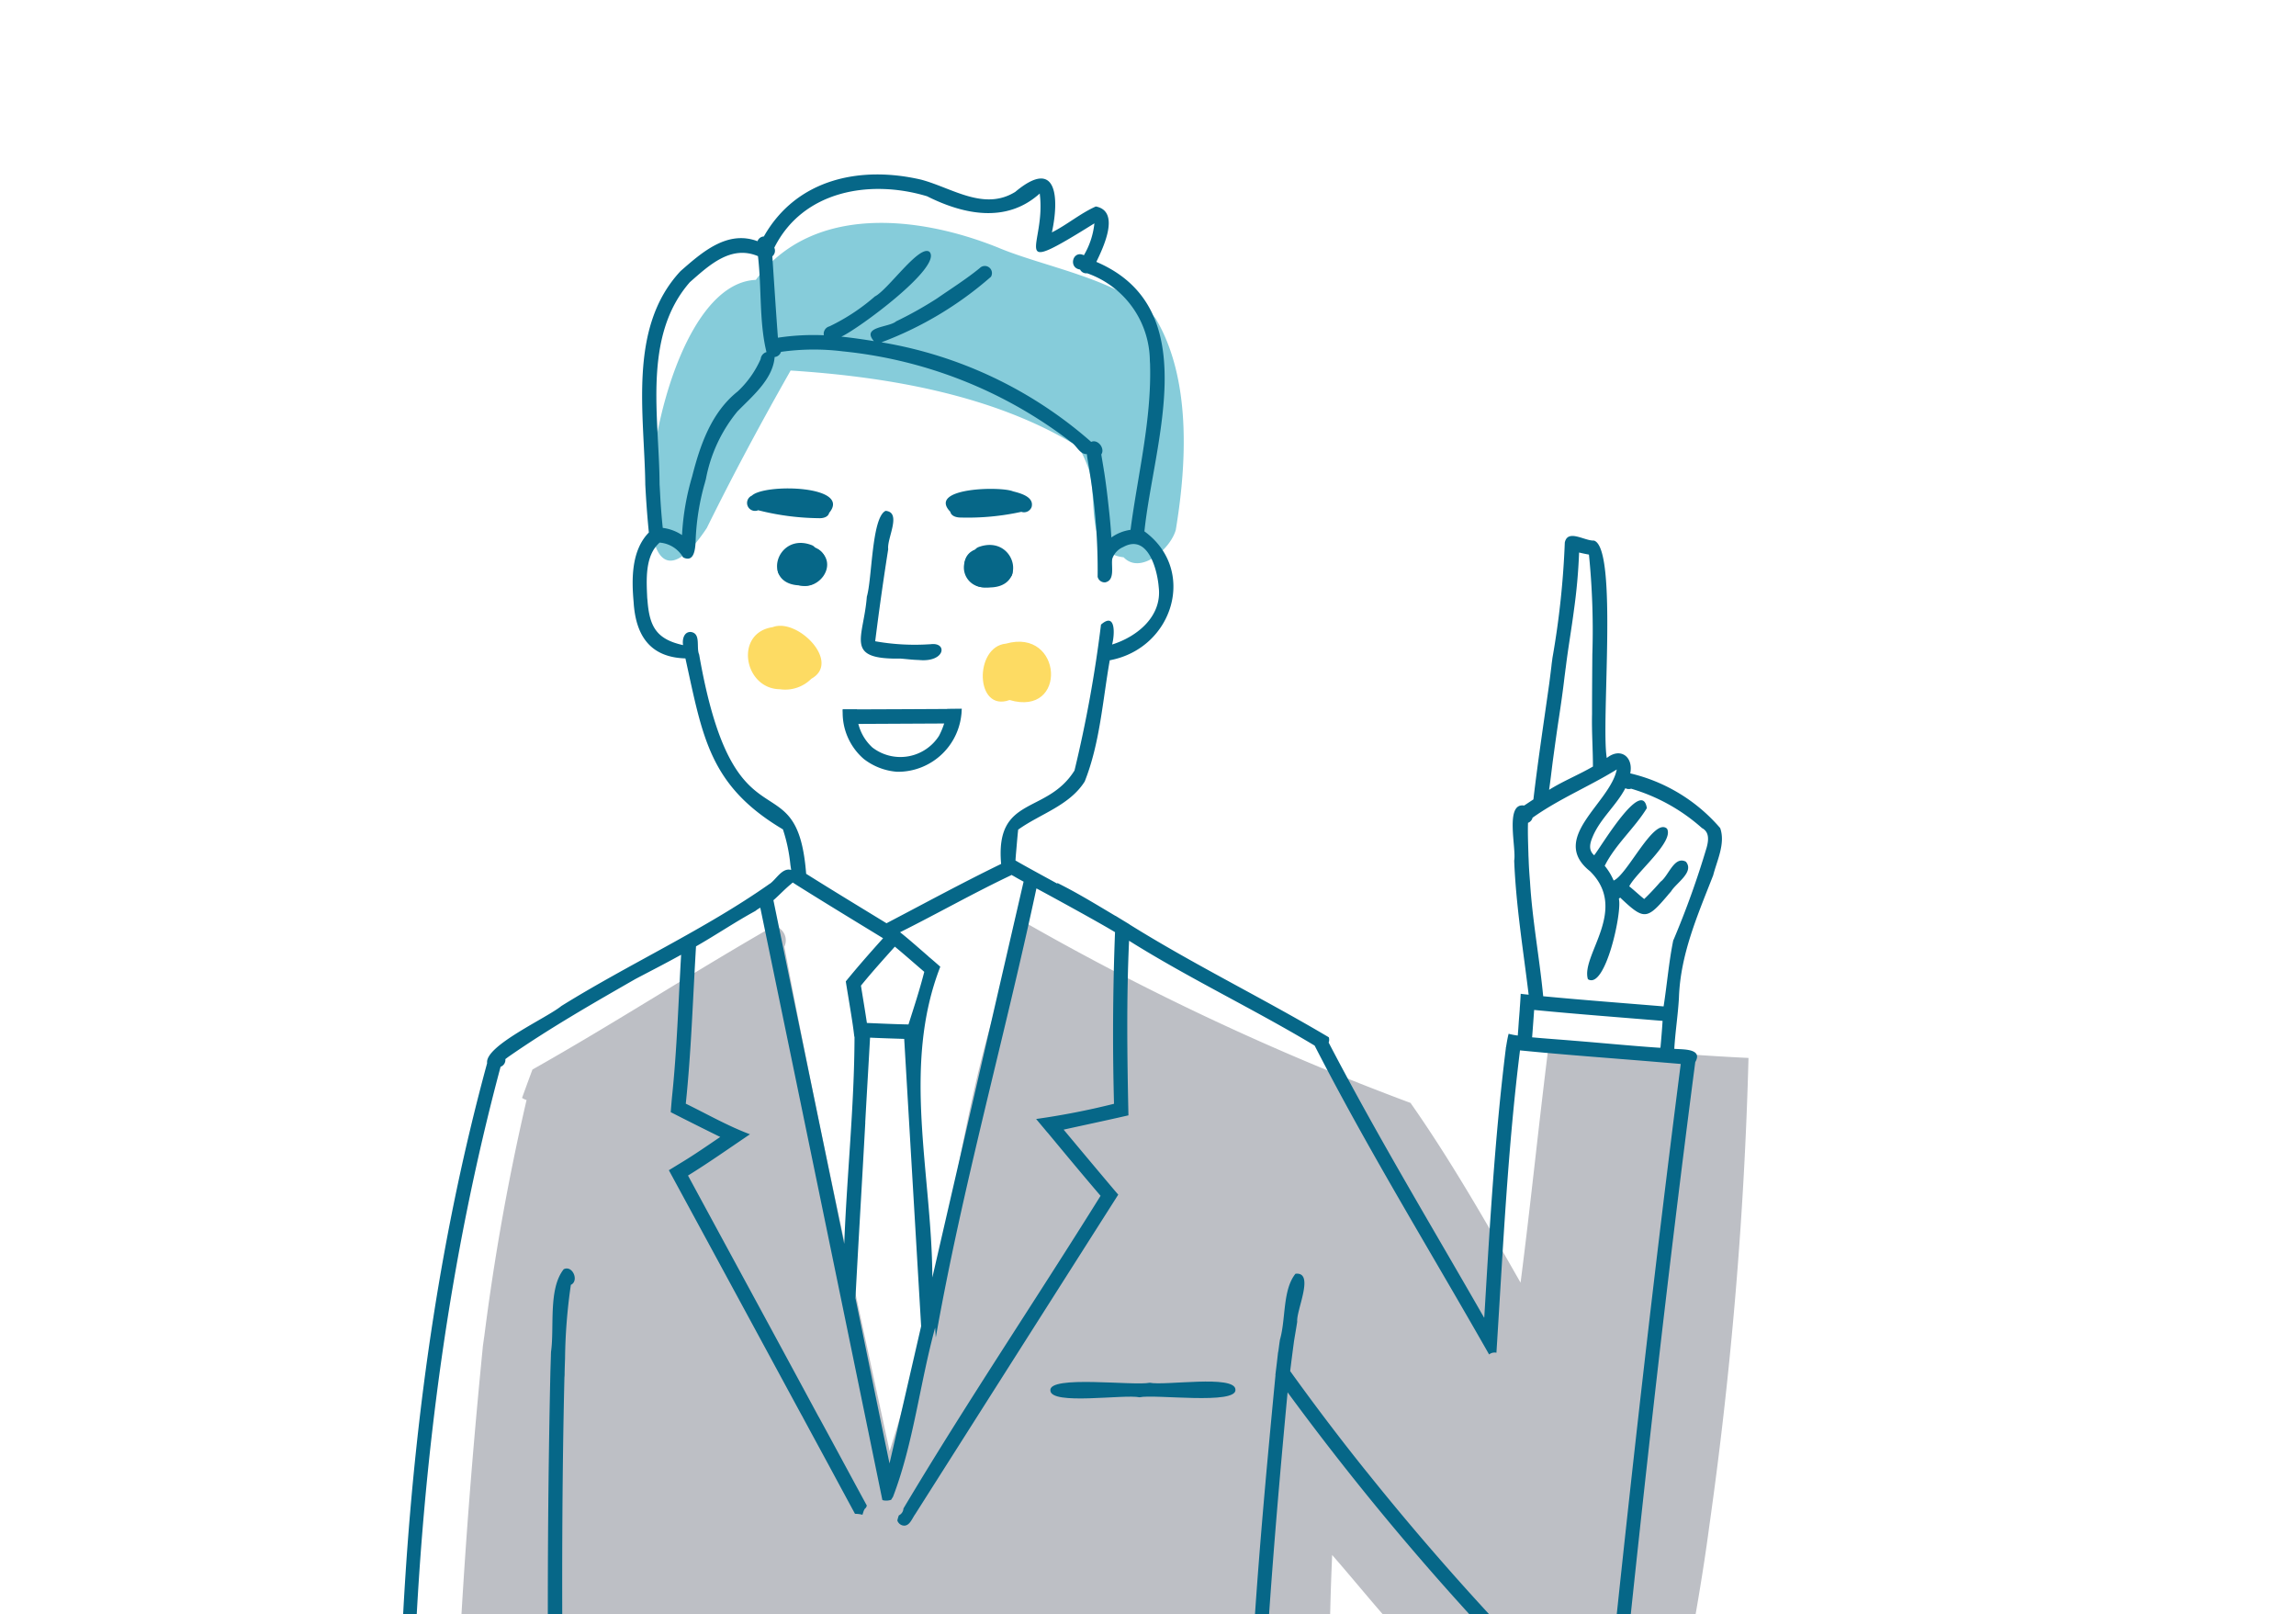 <svg xmlns="http://www.w3.org/2000/svg" xmlns:xlink="http://www.w3.org/1999/xlink" width="144.68" height="101.696" viewBox="0 0 144.68 101.696">
  <defs>
    <clipPath id="clip-path">
      <rect id="Rectangle_263" data-name="Rectangle 263" width="144.68" height="101.696" transform="translate(2149.889 626.366)" fill="none"/>
    </clipPath>
  </defs>
  <g id="caseperson1" transform="translate(-2149.889 -626.366)">
    <g id="Group_1849" data-name="Group 1849" clip-path="url(#clip-path)">
      <g id="Group_1848" data-name="Group 1848">
        <path id="Path_11235" data-name="Path 11235" d="M2199.031,669.787c-2.27-.028-2.882-3.552-.45-3.911,1.556-.607,4.334,2.205,2.433,3.251A2.318,2.318,0,0,1,2199.031,669.787Z" fill="#fddb63"/>
        <path id="Path_11236" data-name="Path 11236" d="M2213.507,670.467c-2.181.794-2.243-3.367-.231-3.551C2216.858,665.9,2217.186,671.549,2213.507,670.467Z" fill="#fddb63"/>
        <path id="Path_11237" data-name="Path 11237" d="M2228.835,881.6l.877-.02c-.292.063-.584.132-.877.194Z" fill="#adb0b2"/>
        <path id="Path_11238" data-name="Path 11238" d="M2233.03,765.613c0-.33.015-.661,0-.988Zm-15.367,114.415c-2.744-27.906-5.131-55.873-7.754-83.8q-3.558,41.146-7.114,82.288c.21,1.968-10.05,1.2-11.717,1.184a.922.922,0,0,1-1.417-.83q.254-48.914.506-97.828c-4.487-1.086-2.878-5.341-3.11-8.746a.9.9,0,0,1-.233.015c-.6-.959-5.865-.809-7.4-1.277-1.842-19.774-1.07-40.081.893-59.846,0,.028-.009.059-.014.086.032-.228.064-.457.095-.685l0,.023a148.116,148.116,0,0,1,2.672-14.947.966.966,0,0,1-.285-.133c.219-.6.435-1.193.656-1.786,5.14-2.9,10.1-6.118,15.222-9.051a.933.933,0,0,1,.654,1.309c2,10.64,4.345,21.2,6.63,31.785q1.041-3.291,1.9-6.63c-.009.039-.02.077-.029.115,1.906-6.957,2.638-14.171,4.713-21.084-.009.037-.02.077-.029.114.549-2.033.927-4.1,1.4-6.154a165.112,165.112,0,0,0,24.871,11.7c2.542,3.628,4.741,7.479,6.933,11.323.656-5.089,1.164-10.2,1.813-15.288.918.73,2.321.317,3.427.488,3.039.243,6.077.5,9.123.642a257.944,257.944,0,0,1-2.48,29.557l.016-.12c-.427,3.282-1.028,6.535-1.614,9.792.637.522.242,1.483-.072,2.091-1.062,2.028-3.926,1.447-5.85,1.666-7.221.079-11.922-6.754-16.236-11.671-.079,1.858-.14,3.714-.153,5.573v-.125c.076,13.177,1.486,26.318,1.16,39.505v-.124c0,3.512.121,7.043.088,10.541-.1,2.538-3.575,1.97-5.346,2.274q.535,48.878,1.068,97.755C2226.322,879.753,2221.994,880.1,2217.663,880.028Z" fill="#bdbfc5"/>
        <path id="Path_11239" data-name="Path 11239" d="M2214.607,681.994a.934.934,0,0,1,1.523.414h0c.008.03.016.059.023.091l-.011-.043a.905.905,0,0,1,.022.278Z" fill="#adb0b2"/>
        <path id="Path_11240" data-name="Path 11240" d="M2220.694,661.475c-2.624-.286-1.516-4.094-2.287-5.767l.05.109a11.087,11.087,0,0,0-.493-1.11l0,0c-.063-.082-.13-.164-.2-.242l0,0c-5.267-3.236-12-4.367-18.055-4.756-1.874,3.3-3.645,6.6-5.284,9.925-6.1,9.17-3.985-15.337,3.09-15.636,3.583-4.812,10.314-4.02,15.238-2.046,2.967,1.262,7.946,2.042,9.959,4.479,2.24,3.768,1.966,9.1,1.271,13.3C2223.683,660.91,2221.764,662.608,2220.694,661.475Z" fill="#86ccda"/>
        <path id="Path_11241" data-name="Path 11241" d="M2216.077,713.967c-.11-.985,5.286-.276,6.262-.49.951.2,5.356-.515,5.4.427.116.983-5.087.28-6.043.49C2220.719,714.19,2216.109,714.912,2216.077,713.967Z" fill="#066788"/>
        <path id="Path_11242" data-name="Path 11242" d="M2205.309,731.022c-1.163-.19-.505-1.86.4-1.69C2207.163,729.944,2206.39,731.793,2205.309,731.022Z" fill="#066788"/>
        <path id="Path_11243" data-name="Path 11243" d="M2205.513,742.744a1.1,1.1,0,0,1-.241-1.929C2206.776,740.519,2207.152,742.873,2205.513,742.744Z" fill="#066788"/>
        <path id="Path_11244" data-name="Path 11244" d="M2205.763,754.211c-.982-.278-.444-1.964.5-1.718C2207.283,752.883,2206.971,754.914,2205.763,754.211Z" fill="#066788"/>
        <path id="Path_11245" data-name="Path 11245" d="M2199.785,663.037a1.4,1.4,0,0,1-.3-.255c-1.544-.2.257-2.509,1.73-1.926C2203.047,661.719,2201.36,664.05,2199.785,663.037Z" fill="#066788"/>
        <path id="Path_11246" data-name="Path 11246" d="M2200.18,662.287c.286.152.684-.2.705-.487-.257-.3-.824-.034-.907.306h0l0,.007c.041.039.081.075.12.111-.016-.014-.027-.025-.043-.038.02.018.041.038.059.052l-.014-.014A.622.622,0,0,0,2200.18,662.287Zm-.331.8a1.391,1.391,0,0,1-.345-.228h0c-.2-.15-.418-.386-.308-.652a.417.417,0,0,1-.031-.438l0,.013c.343-1.153,2.44-1.382,2.6-.013A1.477,1.477,0,0,1,2199.849,663.089Z" fill="#066788"/>
        <path id="Path_11247" data-name="Path 11247" d="M2199.771,661.83a.653.653,0,0,0-.048.072c.007.073.028.151.03.222.276.428,1.313.42,1.293-.224v0c0-.006,0-.013,0-.013v-.005a.754.754,0,0,0,0-.117c-.3-.242-.825-.432-1.125-.079l.013-.012a.334.334,0,0,1-.036.03l.005,0A1.289,1.289,0,0,0,2199.771,661.83Zm.716,1.413c-2.705.111-1.718-3.413.557-2.532a.455.455,0,0,1,.207.16C2202.572,661.364,2201.777,663.444,2200.487,663.243Z" fill="#066788"/>
        <path id="Path_11248" data-name="Path 11248" d="M2211.82,663.36a1.241,1.241,0,1,1,.563-2.369c.843.013,2.045,1.806.725,1.908A1.473,1.473,0,0,1,2211.82,663.36Z" fill="#066788"/>
        <path id="Path_11249" data-name="Path 11249" d="M2211.872,661.794c-.48.2.352.893.615.558l-.006.005a.4.4,0,0,0,.059-.05l-.005,0c.029-.025.058-.05.086-.079a.214.214,0,0,1-.014-.032l0,0A.677.677,0,0,0,2211.872,661.794Zm.369,1.5c-3.155-.761-.25-4,1.189-1.393l0-.015a.406.406,0,0,1-.032.44c.113.256-.093.489-.29.638v0A1.147,1.147,0,0,1,2212.241,663.3Z" fill="#066788"/>
        <path id="Path_11250" data-name="Path 11250" d="M2211.7,661.769a.4.4,0,0,0-.161.124c-.133.739.972.829,1.294.353,0-.072.025-.146.031-.22a.941.941,0,0,0-.219-.23l.018.02a.526.526,0,0,0-.663-.146l.005,0C2211.905,661.7,2211.8,661.737,2211.7,661.769Zm.319,1.6c-1.257.129-1.964-1.9-.683-2.376a.454.454,0,0,1,.221-.163h-.006C2213.906,659.972,2214.769,663.563,2212.021,663.367Z" fill="#066788"/>
        <path id="Path_11251" data-name="Path 11251" d="M2210.426,658.97c-.259,0-.594-.079-.655-.364-1.47-1.515,3.159-1.618,3.952-1.286.475.121,1.337.346,1.173.984a.51.51,0,0,1-.647.307A15.781,15.781,0,0,1,2210.426,658.97Z" fill="#066788"/>
        <path id="Path_11252" data-name="Path 11252" d="M2201.475,659.011a16.069,16.069,0,0,1-3.809-.5.5.5,0,0,1-.4-.92c.817-.778,6.324-.643,4.872,1.085C2202.071,658.955,2201.731,659.027,2201.475,659.011Z" fill="#066788"/>
        <path id="Path_11253" data-name="Path 11253" d="M2207.783,667.945c-.389-.007-.775-.061-1.162-.089.014,0,.028,0,.041,0-3.616.07-2.354-1.262-2.15-3.9.337-1.128.3-4.993,1.183-5.407,1.042.089.07,1.743.164,2.416q-.457,2.895-.82,5.8a14.214,14.214,0,0,0,3.443.188l.027,0,.009,0C2209.62,666.8,2209.461,668.115,2207.783,667.945Z" fill="#066788"/>
        <path id="Path_11254" data-name="Path 11254" d="M2202.994,671.06c2.5-.014,5-.014,7.5-.034-.053.313-.124.607-.186.915-2.4.016-4.8.023-7.2.036C2203.056,671.672,2203.022,671.369,2202.994,671.06Z" fill="#066788"/>
        <path id="Path_11255" data-name="Path 11255" d="M2206.422,674.988a3.894,3.894,0,0,1-2.1-.806,3.845,3.845,0,0,1-1.328-3.124h.9a2.993,2.993,0,0,0,.952,2.383h0l0,.005.005,0c.007.006.011.013.018.016v0a2.889,2.889,0,0,0,4.191-.739v0a4.76,4.76,0,0,0,.517-1.692c.3,0,.606,0,.912-.006A4.019,4.019,0,0,1,2206.422,674.988Z" fill="#066788"/>
        <path id="Path_11256" data-name="Path 11256" d="M2191.508,657.887c.036.577.083,1.159.144,1.736a2.843,2.843,0,0,1,1.214.452,15.852,15.852,0,0,1,.645-3.718v0l0-.006v0c.508-1.98,1.211-4.009,2.862-5.324a6.256,6.256,0,0,0,1.448-2.041.506.506,0,0,1,.367-.438c-.466-1.891-.3-4.061-.536-6.045-1.713-.721-3.088.584-4.293,1.641-3.007,3.434-1.92,8.532-1.908,12.731v-.006C2191.472,657.207,2191.489,657.548,2191.508,657.887Zm28.306,1.017c.045.439.081.88.106,1.323a2.737,2.737,0,0,1,1.208-.482c.454-3.471,1.332-6.917,1.231-10.439l.005.057c-.007-.091-.012-.181-.018-.272v0a5.9,5.9,0,0,0-3.951-5.509.436.436,0,0,1-.446-.236c-.754-.1-.468-1.241.24-.9a4.955,4.955,0,0,0,.662-2.009c-5.611,3.5-3.012,1.41-3.445-1.879-2.1,1.893-4.8,1.326-7.1.172-3.579-1.078-7.82-.369-9.625,3.241a.456.456,0,0,1-.124.543c.115,1.709.224,3.421.352,5.127a14.989,14.989,0,0,1,2.894-.154.483.483,0,0,1,.353-.56,12.684,12.684,0,0,0,2.879-1.9l-.011.011c.825-.416,2.8-3.294,3.436-2.807.853.947-4.572,4.918-5.556,5.343.686.071,1.368.172,2.05.281-.79-.928.922-.846,1.4-1.239l-.041.016a23.952,23.952,0,0,0,2.618-1.463h0c.9-.624,1.841-1.216,2.692-1.91a.45.45,0,0,1,.71.543,22.382,22.382,0,0,1-6.9,4.13,26.619,26.619,0,0,1,13.215,6.272c.427-.191.891.42.638.792.052.333.111.657.162.99v0c0,.028.009.059.014.089l0-.012C2219.61,657,2219.714,657.953,2219.814,658.9Zm28.293,12.788c-.134.891-.256,1.783-.377,2.674h0c-.074.585-.139,1.174-.227,1.759.885-.553,1.86-.943,2.763-1.467v0c0-1.1-.082-2.2-.056-3.3v.06c0-1.308.009-2.616.02-3.924v.061a47.744,47.744,0,0,0-.215-6.25c-.208-.038-.415-.081-.621-.131a35.651,35.651,0,0,1-.329,3.659c0-.018.005-.04.008-.058-.159,1.234-.377,2.457-.525,3.691l0-.02c0,.02-.006.041-.011.061.005-.016.005-.029.009-.045-.023.187-.047.373-.072.56l0,0C2248.371,669.913,2248.243,670.8,2248.107,671.692Zm-54.7-5.513c.673.075.338.969.538,1.422,2.226,12.781,6.163,6.4,6.743,13.814,1.676,1.055,3.374,2.081,5.063,3.115,2.4-1.255,4.784-2.553,7.223-3.737-.384-4.349,2.86-3.074,4.623-5.884a80.848,80.848,0,0,0,1.67-9.192c.949-.835.865.655.7,1.253,1.6-.5,3.164-1.791,2.937-3.622v0c-.094-1.145-.7-3.371-2.239-2.518h0a1.223,1.223,0,0,0-.688.743c-.076.471.191,1.348-.443,1.481a.454.454,0,0,1-.479-.351,38.138,38.138,0,0,0-.49-6.521v0l0-.005a.458.458,0,0,0-.007-.051v.006c-.055-.387-.137-.772-.184-1.159-.443.02-.639-.524-.974-.746h0l-.006,0v0a28.161,28.161,0,0,0-14.436-5.73h.011a14.813,14.813,0,0,0-3.867.036.468.468,0,0,1-.4.326c-.11,1.4-1.4,2.46-2.324,3.406l0-.005a9.441,9.441,0,0,0-2.01,4.3l0,0c-.026.087-.05.18-.072.266v0c-.005.018-.011.038-.018.056l0,0a15.222,15.222,0,0,0-.547,3.362c-.019.493-.017,1.626-.795,1.238a1.88,1.88,0,0,0-1.49-.933l.016-.005c-.946.823-.839,2.351-.789,3.5v-.009c.006.041.007.084.013.126v-.006c.121,1.66.543,2.478,2.245,2.853C2192.875,666.657,2192.979,666.172,2193.409,666.179ZM2246.3,681.9c.145,2.421.6,4.82.832,7.229,2.525.241,5.059.429,7.587.64.219-1.4.332-2.824.619-4.213,0,.018,0,.038-.009.058a55.34,55.34,0,0,0,2.106-5.866v0c.122-.453.178-.976-.313-1.223l.011.005a11.628,11.628,0,0,0-4.462-2.478.446.446,0,0,1-.362-.031c-.569,1.093-1.583,1.916-2.058,3.056h0c-.173.406-.288.844.094,1.171.408-.5,3.018-4.924,3.319-2.97-.77,1.26-1.978,2.283-2.656,3.634a3.775,3.775,0,0,1,.563.927c.855-.346,2.536-4.005,3.361-3.269.47.815-1.937,2.762-2.378,3.633.323.257.616.541.943.8.293-.28.57-.572.838-.873l-.011.014c.066-.073.135-.159.206-.231l-.012.007c.515-.36.863-1.657,1.606-1.268.545.657-.612,1.337-.932,1.869v0c-.038.045-.079.09-.117.135l.007-.008c-.026.029-.052.06-.078.088l.009-.007c-1.353,1.6-1.519,1.616-3.035.181a.9.9,0,0,1-.08.083c.227.772-.845,5.755-1.948,5.062-.465-1.514,2.641-4.414.077-6.856.011.016.029.027.041.043-2.588-2.083,1.284-4.282,1.7-6.4-1.738,1.073-3.639,1.852-5.307,3.04a.452.452,0,0,1-.286.321c-.021.653.007,1.308.026,1.962v-.016c0,.132.011.266.015.4v0C2246.231,680.989,2246.262,681.444,2246.3,681.9Zm-39.43,9,.266.005c.351-1.1.709-2.194.995-3.314-.616-.527-1.227-1.069-1.854-1.587-.724.808-1.452,1.614-2.136,2.457.124.783.259,1.567.375,2.351.768.031,1.529.068,2.295.086v0Zm47.65,1.481c.051-.565.1-1.13.135-1.7-2.7-.224-5.4-.426-8.093-.689-.041.576-.082,1.149-.128,1.725.887.083,1.773.141,2.66.216v0c1.776.142,3.55.318,5.33.439l-.008,0C2254.446,692.369,2254.482,692.371,2254.516,692.374Zm-54.755-10.345c-.4.319-.754.707-1.14,1.045q2.226,10.82,4.463,21.649c.168-4.348.638-8.714.648-13.05l-.013,0c-.036-.315-.077-.624-.124-.932h0c-.129-.853-.278-1.7-.413-2.554.755-.93,1.549-1.828,2.35-2.72-1.8-1.1-3.613-2.2-5.4-3.322v0l-.29-.186A.9.9,0,0,1,2199.761,682.029Zm8.642,4.6c.25.206.489.417.734.633-2.443,6.278-.533,13.008-.5,19.576q2.871-12.468,5.749-24.935c-.24-.128-.475-.259-.71-.4a.707.707,0,0,1,.061.095c-.03-.04-.052-.094-.1-.118-2.369,1.121-4.649,2.416-6.991,3.588l.006,0a.216.216,0,0,0-.051.021c.363.287.72.594,1.073.9h0l.706.614v0Zm-3.992,10.449c-.2,3.683-.425,7.376-.62,11.065.718,3.47,1.423,6.943,2.146,10.412q1-4.321,1.993-8.646-.535-9.052-1.067-18.1c-.719-.023-1.433-.045-2.152-.079C2204.616,693.511,2204.508,695.294,2204.411,697.076Zm-25.675,74.166c.021.518.045,1.034.076,1.548,2.2.115,4.4.317,6.6.43q0-.915,0-1.829c-2.226-.064-4.453-.092-6.677-.2C2178.734,771.207,2178.736,771.225,2178.736,771.242Zm29.6,7.136c.3,3,4.482,1.588,6.556,1.951,4.006.032,8.017.115,12.019-.054v0h0v0a10.211,10.211,0,0,0,1.675-.181h-.015a5.062,5.062,0,0,1,.824-.187c.968-.622.564-1.736.572-2.744-.564-8.554-1.046-17.256-1.343-25.872-2.153-.87-4.2-2-6.383-2.794a.473.473,0,0,1-.6-.536c.255-1.457,5.8,2.123,6.95,2.324-.62-12.459.477-24.908,1.668-37.3l-.007-.011c.058-.473.118-.944.167-1.418-.054-.111-.113-.228-.167-.344.057.118.117.235.178.351.034-.271.068-.543.111-.812v0c.376-1.287.157-3.129.977-4.148,1.237-.141.037,2.313.11,3.024v-.005c-.062.406-.134.809-.2,1.215h0q-.129.951-.244,1.9c1.546,2.146,3.143,4.259,4.8,6.32v0c.007.005.009.012.014.014a169.078,169.078,0,0,0,11.824,13.274,25.817,25.817,0,0,0,3.507-.152c1.345-12.946,2.81-25.917,4.466-38.806-.48-.044-.952-.08-1.435-.122l0,0c-2.9-.244-5.8-.446-8.694-.734-.755,6.052-1.052,12.155-1.435,18.24l0,.007c-.017.269-.034.535-.05.8h0v0a.551.551,0,0,0-.462.109c-3.681-6.478-7.594-12.829-10.993-19.457-3.843-2.309-7.9-4.227-11.694-6.607-.168,3.667-.118,7.332-.04,11-1.357.312-2.725.6-4.083.9.939,1.126,1.885,2.256,2.831,3.379l0,0q.3.357.61.717-6.4,10.061-12.794,20.13c-.208.284-.376.838-.824.7l.01.063c0-.022-.009-.041-.012-.063a.476.476,0,0,1-.3-.3,2.25,2.25,0,0,1,.095-.324.508.508,0,0,0,.289-.433c3.962-6.647,8.322-13.119,12.422-19.7-1.129-1.318-2.235-2.652-3.342-3.987l-.006,0,0,0c-.239-.289-.467-.556-.712-.852a47.13,47.13,0,0,0,4.907-.958q-.144-5.406.064-10.812c-1.009-.616-4.325-2.424-4.953-2.758-2.015,9.433-4.67,18.826-6.341,28.29-.016-.2-.027-.411-.041-.617-.963,3.508-1.361,7.273-2.649,10.641a.2.2,0,0,0,.018-.025c-.046.075-.094.151-.14.228a.93.93,0,0,1-.506.032.282.282,0,0,0-.048-.016q-3.831-18.662-7.693-37.317a2.315,2.315,0,0,0-.316.21c-1.262.688-2.478,1.51-3.734,2.227-.2,3.3-.3,6.614-.645,9.91,1.338.653,2.65,1.405,4.045,1.928-1.3.875-2.574,1.778-3.905,2.6,2.745,5.074,5.506,10.142,8.242,15.218,0-.011-.006-.016-.008-.023,1.017,1.861,2.02,3.735,3.037,5.6a.643.643,0,0,0-.049.126c-.148.1-.17.292-.231.45a1.768,1.768,0,0,0-.468-.059q-.535-.99-1.069-1.978h0c-.765-1.427-1.543-2.845-2.31-4.274l.025.052-.376-.692v0q-3.995-7.382-8-14.756c.254-.154.509-.312.769-.47l0,0c.843-.509,1.651-1.072,2.469-1.625-1.046-.514-2.079-1.031-3.12-1.562.025-.328.052-.652.082-.977l0,0c.311-2.971.4-5.955.572-8.94-.948.527-1.915,1.021-2.873,1.525h0l0,0h0c-2.7,1.546-5.41,3.1-7.964,4.873h0c-.082.056-.16.116-.238.177a.458.458,0,0,1-.3.482c-6.465,24.144-6.529,49.706-4.273,74.457v0c.053.72.122,1.439.179,2.158.449.017.9.044,1.348.064v0c2.233.112,4.472.131,6.7.2-.773-19.232-1.245-38.488-.814-57.736v.016c.009-.307.02-.61.029-.915v.017c0-.106.005-.214.01-.32v.013c.219-1.567-.184-3.966.8-5.2.556-.273.985.733.449.986a34.649,34.649,0,0,0-.366,4.636v0c-.011.291-.02.581-.027.872v0c0,.1,0,.208-.011.314,0-.021,0-.041,0-.061-.289,12.049-.063,24.109.052,36.159.892-.179,3.71-2.228,4.2-1.457.391.912-3.446,1.9-4.177,2.443.192,7.983.819,15.957.746,23.944h0c0,.45-.02.89-.036,1.338v-.012c0,.208.006.414.006.622v.312c.005.456,0,.909.005,1.363v.1c.01.608,0,1.213.039,1.818.253-.018.5-.038.754-.05v0c5.427.142,10.841-.118,16.265.077,1.758-1.269,1.146-5.4,1.751-7.5.446-3.623,1.11-7.228,1.527-10.852.3,0,.6.008.9.008h.045c-.121,5.6.327,11.215.593,16.809l.158-.068C2208.31,778.22,2208.322,778.3,2208.335,778.378Zm-27.2-3.429c-.516,6.814.471,11.055,5.9,15.469q.008-1.917.011-3.83c-1.24-.52-4.1-7.881-2.792-8.655l-.016.006c.421-.147.7.335.543.692a16.271,16.271,0,0,0,1.3,4.731v0a15.036,15.036,0,0,0,.967,2.033c.009-1.6,0-3.208.01-4.809-2.416.579-1.492-1.128-1.68-2.789v.029c0-.454,0-.906,0-1.358v.013a13.029,13.029,0,0,1,.02-1.894v.013c0-.023,0-.042,0-.061v0c0-.136,0-.271.009-.407-1.39-.074-2.78-.171-4.168-.271C2181.2,774.227,2181.161,774.587,2181.132,774.949Zm25.442,5.475,0,.006c.008.007.011.018.019.025,2.658,32.288,5.25,65.059,7.913,97.506,2.99-.207,5.991-.393,8.984-.612l0,0,1.178-.079.006,0,.33-.023q-.133-47.994-.276-95.984c-5.095.04-10.234.035-15.31-.145-.152.038-.27-.089-.412-.1h.057c-1.788-.934-1.933-2.843-1.928-4.642-.168-3.1-.279-6.193-.432-9.287-.379,2.6-.73,5.206-1.08,7.812-.382,1.983.077,4.626-2.008,5.74h.057c-.2.053-.4.178-.6.023-5.041-.27-10.079.156-15.125-.106q-.127,48.157-.272,96.3c.114.009.227.018.342.025l0,0c.4.029.783.054,1.176.078l0,0c2.992.216,5.988.406,8.98.61,2.315-32.34,5.871-64.694,7.53-97.033a2.982,2.982,0,0,1,.8-.208c.018.018.035.044.052.065l0,.009v0c.005,0,.005.006.009.012l0,0v0Zm30.71,110.28a54.561,54.561,0,0,1-10.074-1.413.161.161,0,0,1,.028,0c-3.022-.619-4.565-3.659-7.031-5.206v0c-.193-.129-.4-.249-.592-.371-.043.269-.062.546-.086.816-1.436-.022-2.869-.06-4.308-.108v0c-.292-.008-.591-.015-.9-.02a7.554,7.554,0,0,0-.037-.916h0c-.15-1.537-.58-2.981-.6-4.56h0q-3.682-45.374-7.362-90.757c-2.736,31.924-4.891,64.033-7.967,95.851h0v0c-.3.005-.6.009-.893.02v0c-1.437.051-2.876.084-4.311.108-.023-.27-.045-.547-.083-.816-.2.121-.4.245-.595.371v0c-2.465,1.55-4.008,4.589-7.03,5.208l.023-.005-.028.007.014,0a44.244,44.244,0,0,1-10.55,1.345c-.464-.4-.147-1.2-.291-1.757.079-1.012-.482-2.184-.03-3.11a39.1,39.1,0,0,0,12.53-7.657c-.111-.009-.224-.018-.334-.029v-.92h0q.114-42.578.246-85.148c-1.44-1.443-3-2.792-4.355-4.315l0,.014c-2.823-3.833-2.693-9-2.335-13.538-.763-.053-1.531-.11-2.3-.12-.016-.165-.027-.333-.041-.5v0c0-.049-.007-.1-.009-.147l0-.006c.015-.645-.169-1.239-.154-1.884l-.549-.027a.44.44,0,0,1-.054.05.5.5,0,0,0,.053-.05c-.223-.011-.445-.022-.669-.029-.584-4.114-.656-8.372-1.171-12.528l0,.007c-1.136-21.755-.621-44.108,5.138-65.23-.16-1.091,3.762-2.844,4.678-3.6,4.3-2.672,9.044-4.824,13.138-7.707l0,.005c.406-.282.782-1.033,1.342-.868-.017-.132-.043-.263-.056-.394l0,0a10.212,10.212,0,0,0-.463-2.163c-4.649-2.759-5.052-5.837-6.144-10.771-2.225-.066-3.135-1.436-3.264-3.552v0c-.133-1.472-.14-3.257.96-4.381-.1-1-.173-2-.224-3l0,.061c-.043-4.482-1.125-9.943,2.22-13.528,1.345-1.177,2.939-2.6,4.851-1.883a.446.446,0,0,1,.4-.3c2.061-3.636,6.08-4.468,9.915-3.577,1.945.519,3.962,2,5.941.76l-.014.009c2.645-2.215,2.776.4,2.308,2.552.957-.48,1.793-1.2,2.769-1.632,1.561.3.475,2.577.032,3.49,6.859,2.931,3.61,11.346,3.029,16.977,3.329,2.427,1.82,7.376-2.184,8.122-.449,2.544-.619,5.226-1.578,7.636-.962,1.524-2.8,2.034-4.193,3.034-.06.548-.1,1.108-.151,1.659a.188.188,0,0,1,.036.014l-.021-.009a.016.016,0,0,1-.015.011c-.009.089-.01.178-.019.267.5.3,2.265,1.253,2.632,1.458l.011-.039c1.257.622,2.458,1.361,3.66,2.075v-.008c.293.183.586.358.881.537v.007c4.087,2.548,8.42,4.652,12.56,7.109a.515.515,0,0,1-.009.333c3.064,5.887,6.5,11.576,9.8,17.34,0-.015,0-.033.007-.043.339-5.652.659-11.329,1.359-16.945l-.086-.026a.628.628,0,0,0,.086.02c.053-.3.095-.6.174-.9a4.117,4.117,0,0,0,.576.111c.025-.294.045-.579.064-.873h0c.021-.281.047-.563.065-.844l-.038-.006a.215.215,0,0,0,.036,0c.026-.3.043-.606.059-.907h0v0c.166.026.335.04.5.057-.338-2.807-.8-5.617-.911-8.453v.007c.147-.771-.606-3.669.626-3.47.2-.128.388-.259.585-.386.283-2.425.653-4.847.993-7.266h0c.048-.361.093-.73.138-1.092v.007a.2.2,0,0,1,.006-.05v0l0-.007v0c.014-.168.044-.33.062-.5v0a53.58,53.58,0,0,0,.779-7.274c.181-.874,1.264-.092,1.834-.127h0c1.534.46.431,11.5.812,13.7.871-.7,1.688-.063,1.478.968a10.7,10.7,0,0,1,5.668,3.447c.343.979-.206,2.045-.448,3l0-.009c-.974,2.5-2.051,4.936-2.15,7.661v0l0,.012c-.058,1.082-.231,2.152-.294,3.243.522.046,1.828-.034,1.321.835-1.725,13.211-3.205,26.454-4.578,39.706a15.8,15.8,0,0,1-3.454.275h0c-.413-.014-.822,0-1.234.029a171.1,171.1,0,0,1-16.423-19.205c-.728,7.735-1.365,15.484-1.684,23.245v-.009c-.3,13,.82,25.967,1.384,38.937.111,1.307.782,3.773-.9,4.273-1.089.86-2.865.56-4.214.705,0,1.514,0,3.027.011,4.537l0,0q.12,45.7.261,91.395h0v.916c-.109.011-.219.018-.328.029a36.81,36.81,0,0,0,12.254,7.491c1.007.575.09,2.3.248,3.278C2237.941,889.525,2238.355,890.883,2237.284,890.7Z" fill="#066788"/>
      </g>
    </g>
  </g>
</svg>
